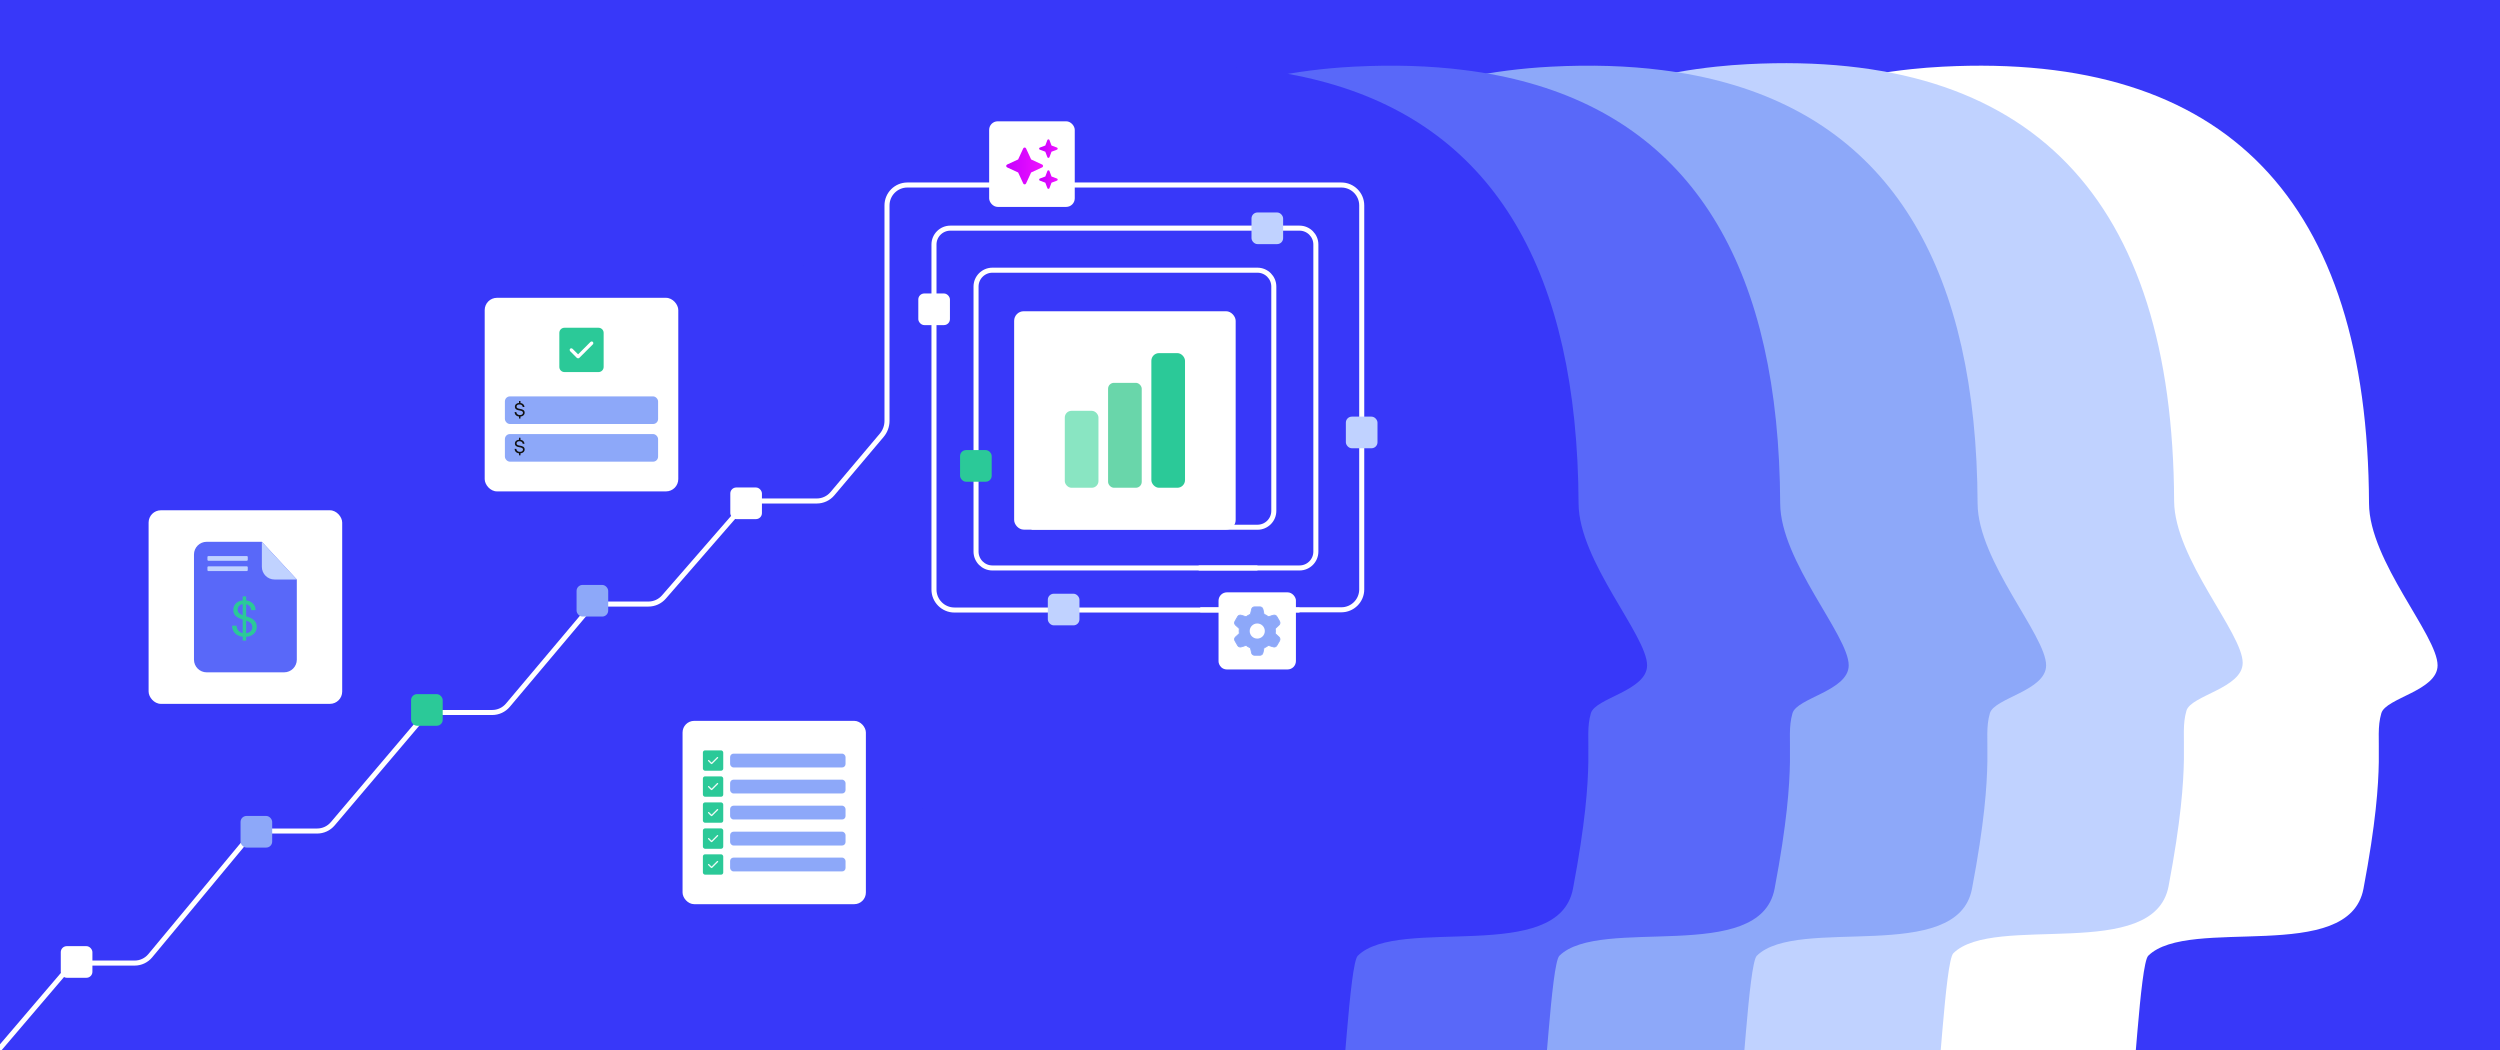 <?xml version="1.0" encoding="utf-8"?>
<svg xmlns="http://www.w3.org/2000/svg" xmlns:xlink="http://www.w3.org/1999/xlink" id="Capa_1" data-name="Capa 1" version="1.1" viewBox="0 0 2976 1250">
  <defs>
    <style>
      .cls-1 {
        fill: #3838f9;
      }

      .cls-1, .cls-2, .cls-3, .cls-4, .cls-5, .cls-6, .cls-7, .cls-8, .cls-9, .cls-10, .cls-11, .cls-12 {
        stroke-width: 0px;
      }

      .cls-13 {
        stroke-width: 2px;
      }

      .cls-13, .cls-14, .cls-15, .cls-16 {
        stroke-miterlimit: 10;
      }

      .cls-13, .cls-15, .cls-16 {
        stroke: #fff;
      }

      .cls-13, .cls-16, .cls-11 {
        fill: #fff;
      }

      .cls-17 {
        clip-path: url(#clippath);
      }

      .cls-2, .cls-15 {
        fill: none;
      }

      .cls-3, .cls-14 {
        fill: #8da8f9;
      }

      .cls-4 {
        fill: #2bc998;
      }

      .cls-14 {
        stroke: #8da8f9;
      }

      .cls-5 {
        fill: #c0d2ff;
      }

      .cls-6 {
        fill: #89e5c2;
      }

      .cls-15 {
        stroke-width: 6px;
      }

      .cls-7 {
        fill: #111;
      }

      .cls-8 {
        fill: url(#Degradado_sin_nombre_2);
      }

      .cls-9 {
        fill: url(#Degradado_sin_nombre);
      }

      .cls-10 {
        fill: #69d6aa;
      }

      .cls-16 {
        stroke-width: .5px;
      }

      .cls-12 {
        fill: #5968f9;
      }
    </style>
    <clipPath id="clippath">
      <path class="cls-2" d="M1459.44,704.75h73.25c5.5,0,9.97,4.47,9.97,9.97v72.24c0,5.5-4.47,9.97-9.97,9.97h-72.24c-5.5,0-9.97-4.47-9.97-9.97v-73.25c0-4.95,4.01-8.96,8.96-8.96h0Z"/>
    </clipPath>
    <linearGradient id="Degradado_sin_nombre" data-name="Degradado sin nombre" x1="4861.98" y1="1056.65" x2="4884.1" y2="1056.65" gradientTransform="translate(-3625 1252) scale(1 -1)" gradientUnits="userSpaceOnUse">
      <stop offset="0" stop-color="#c600ff"/>
      <stop offset="1" stop-color="#ef12ff"/>
    </linearGradient>
    <linearGradient id="Degradado_sin_nombre_2" data-name="Degradado sin nombre 2" x1="1197.78" y1="1054.44" x2="1241.68" y2="1054.44" gradientTransform="translate(0 1252) scale(1 -1)" gradientUnits="userSpaceOnUse">
      <stop offset="0" stop-color="#c600ff"/>
      <stop offset="1" stop-color="#ef12ff"/>
    </linearGradient>
  </defs>
  <rect class="cls-1" x="-58" y="-48.5" width="3092" height="1347"/>
  <g>
    <path class="cls-11" d="M2901.7,792.11c-.12,30.21-61.71,38.69-66.96,56.92-9.32,32.46,8.37,52.28-21.27,208.92-17.27,91.08-207.7,31.85-256.21,79.78-9.78,9.66-17.12,168.71-22.6,188.27h-444.66v-214.29c-19.9-88.88-53.76-159.72-89.45-225.66-42.8-78.98-88.27-150.97-115.59-238.59-15.52-49.77-25.19-104.55-25.19-168.59,0-69.51,18.91-135.68,54.86-193.47,53.68-86.56,145.45-154.36,268.73-186.54,28.92-7.57,59.55-13.16,91.85-16.55,12.18-1.29,24.58-2.28,37.21-2.93,338.62-17.54,506.14,159.8,507.66,520.03.3,68.6,81.76,157.21,81.61,192.71h0Z"/>
    <path class="cls-5" d="M2669.7,789.11c-.12,30.21-61.71,38.69-66.96,56.92-9.32,32.46,8.37,52.28-21.27,208.92-17.27,91.08-207.7,31.85-256.21,79.78-9.78,9.66-17.12,168.71-22.6,188.27h-444.66v-214.29c-19.9-88.88-53.76-159.72-89.45-225.66-42.8-78.98-88.27-150.97-115.59-238.59-15.52-49.77-25.19-104.55-25.19-168.59,0-69.51,18.91-135.68,54.86-193.47,53.68-86.56,145.45-154.36,268.73-186.54,28.92-7.57,59.55-13.16,91.85-16.55,12.18-1.29,24.58-2.28,37.21-2.93,338.62-17.54,506.14,159.8,507.66,520.03.3,68.6,81.76,157.21,81.61,192.71h.01Z"/>
    <path class="cls-3" d="M2435.7,792.11c-.12,30.21-61.71,38.69-66.92,56.92-9.32,32.46,8.37,52.28-21.31,208.92-17.27,91.08-207.7,31.85-256.17,79.78-9.78,9.66-17.12,168.71-22.6,188.27h-444.69v-214.29c-44.4-198.27-158.12-306.62-207.13-471.25-14.27-47.9-23.06-100.56-23.06-161.59,0-207.24,168.21-384.73,452.61-399.5,47.29-2.44,91.24-1.1,131.87,4.07,27.36,3.39,53.19,8.56,77.5,15.41,198.45,55.81,297.19,224.48,298.33,500.55.3,68.6,81.73,157.21,81.57,192.71Z"/>
    <path class="cls-12" d="M2200.7,792.11c-.12,30.21-61.71,38.69-66.92,56.92-9.32,32.46,8.37,52.28-21.31,208.92-17.27,91.08-207.7,31.85-256.17,79.78-9.78,9.66-17.12,168.71-22.6,188.27h-444.69v-214.29c-44.4-198.27-158.12-306.62-207.13-471.25-14.27-47.9-23.06-100.56-23.06-161.59,0-207.24,168.21-384.73,452.61-399.5,47.29-2.44,91.24-1.1,131.87,4.07,27.36,3.39,53.19,8.56,77.5,15.41,198.45,55.81,297.19,224.48,298.33,500.55.3,68.6,81.73,157.21,81.57,192.71Z"/>
    <path class="cls-1" d="M1960.7,792.11c-.12,30.21-61.71,38.69-66.92,56.92-9.32,32.46,8.37,52.28-21.31,208.92-17.27,91.08-207.7,31.85-256.17,79.78-9.78,9.66-17.12,168.71-22.6,188.27h-444.69v-214.29c-44.4-198.27-158.12-306.62-207.13-471.25-14.27-47.9-23.06-100.56-23.06-161.59,0-207.24,168.21-384.73,452.61-399.5,47.29-2.44,91.24-1.1,131.87,4.07,27.36,3.39,53.19,8.56,77.5,15.41,198.45,55.81,297.19,224.48,298.33,500.55.3,68.6,81.73,157.21,81.57,192.71h0Z"/>
  </g>
  <g>
    <rect class="cls-11" x="576.98" y="354.51" width="230.45" height="230.45" rx="14.63" ry="14.63"/>
    <g>
      <path class="cls-4" d="M671.92,390.16c-3.36,0-6.09,2.73-6.09,6.09v40.57c0,3.36,2.73,6.09,6.09,6.09h40.57c3.36,0,6.09-2.73,6.09-6.09v-40.57c0-3.36-2.73-6.09-6.09-6.09h-40.57Z"/>
      <path class="cls-13" d="M705.1,409.14l-16.23,16.23c-.39.39-1.04.39-1.43,0l-8.11-8.11c-.39-.39-.39-1.04,0-1.43.39-.39,1.04-.39,1.43,0l7.39,7.39,15.51-15.52c.39-.39,1.04-.39,1.43,0s.39,1.04,0,1.43h.01,0Z"/>
      <rect class="cls-3" x="601.03" y="471.86" width="182.36" height="32.88" rx="5.98" ry="5.98"/>
      <rect class="cls-3" x="601.03" y="516.7" width="182.36" height="32.88" rx="5.98" ry="5.98"/>
      <path class="cls-7" d="M619.57,477.3v2.4c2.88.39,4.61,2.24,4.77,4.8h-2.06c-.23-1.85-1.71-3.06-3.88-3.06s-3.47.91-3.47,2.63c0,1.92,1.94,2.31,4.34,2.72,2.6.43,5.28,1.3,5.28,4.41,0,2.56-2.01,4.43-4.98,4.68v2.33h-1.74v-2.35c-3.27-.37-5.16-2.47-5.28-5.32h2.06c.16,2.15,1.83,3.56,4.27,3.56,2.15,0,3.68-.98,3.68-2.72,0-1.99-1.96-2.4-4.39-2.81-2.58-.43-5.23-1.28-5.23-4.39,0-2.56,1.96-4.32,4.89-4.52v-2.35h1.74,0Z"/>
      <path class="cls-7" d="M619.57,521.09v2.4c2.88.39,4.61,2.24,4.77,4.8h-2.06c-.23-1.85-1.71-3.06-3.88-3.06s-3.47.91-3.47,2.63c0,1.92,1.94,2.31,4.34,2.72,2.6.43,5.28,1.3,5.28,4.41,0,2.56-2.01,4.43-4.98,4.68v2.33h-1.74v-2.35c-3.27-.37-5.16-2.47-5.28-5.32h2.06c.16,2.15,1.83,3.56,4.27,3.56,2.15,0,3.68-.98,3.68-2.72,0-1.99-1.96-2.4-4.39-2.81-2.58-.43-5.23-1.28-5.23-4.39,0-2.56,1.96-4.32,4.89-4.52v-2.35h1.74,0Z"/>
    </g>
  </g>
  <g>
    <rect class="cls-11" x="176.9" y="607.43" width="230.45" height="230.45" rx="14.63" ry="14.63"/>
    <g>
      <path class="cls-12" d="M311.71,644.96h-65.73c-8.29,0-15.07,6.78-15.07,15.07v125.24c0,8.29,6.78,15.07,15.07,15.07h92.28c8.29,0,15.07-6.78,15.07-15.07v-95.42l-41.62-44.89Z"/>
      <path class="cls-5" d="M311.71,674.78c0,8.29,6.78,15.07,15.07,15.07h26.56l-41.62-44.89v29.82h-.01Z"/>
      <rect class="cls-5" x="246.92" y="661.91" width="48.03" height="5.65" rx="1.08" ry="1.08"/>
      <rect class="cls-5" x="246.92" y="674.15" width="48.03" height="5.65" rx="1.08" ry="1.08"/>
      <path class="cls-4" d="M291.46,758.09c-3.08,0-5.76-.56-8.04-1.68s-4.04-2.68-5.28-4.68-1.86-4.32-1.86-6.96h5.28c0,1.64.38,3.15,1.14,4.53s1.87,2.48,3.33,3.3,3.27,1.23,5.43,1.23c1.88,0,3.49-.31,4.83-.93s2.36-1.47,3.06-2.55,1.05-2.3,1.05-3.66c0-1.64-.35-2.97-1.05-3.99-.7-1.02-1.65-1.85-2.85-2.49s-2.59-1.21-4.17-1.71c-1.58-.5-3.23-1.03-4.95-1.59-3.32-1.12-5.76-2.52-7.32-4.2s-2.34-3.86-2.34-6.54c0-2.28.53-4.28,1.59-6s2.58-3.07,4.56-4.05,4.33-1.47,7.05-1.47,5.01.5,6.99,1.5c1.98,1,3.53,2.37,4.65,4.11s1.68,3.75,1.68,6.03h-5.28c0-1.16-.3-2.3-.9-3.42s-1.51-2.05-2.73-2.79-2.75-1.11-4.59-1.11c-1.52-.04-2.87.21-4.05.75s-2.1,1.31-2.76,2.31-.99,2.22-.99,3.66c0,1.36.29,2.46.87,3.3.58.84,1.42,1.55,2.52,2.13,1.1.58,2.39,1.11,3.87,1.59,1.48.48,3.12,1.02,4.92,1.62,2.04.68,3.85,1.51,5.43,2.49s2.82,2.23,3.72,3.75,1.35,3.46,1.35,5.82c0,2-.53,3.89-1.59,5.67-1.06,1.78-2.63,3.23-4.71,4.35s-4.7,1.68-7.86,1.68h0ZM288.88,762.59v-52.65h4.14v52.65h-4.14Z"/>
    </g>
  </g>
  <rect class="cls-11" x="1093.15" y="349.35" width="37.66" height="37.66" rx="7.13" ry="7.13"/>
  <g>
    <rect class="cls-11" x="1207.24" y="370.5" width="263.7" height="259.98" rx="11.42" ry="11.42"/>
    <g>
      <rect class="cls-6" x="1267.53" y="489.04" width="40.07" height="91.59" rx="7.96" ry="7.96"/>
      <rect class="cls-10" x="1319.05" y="455.73" width="40.07" height="124.9" rx="7.02" ry="7.02"/>
      <rect class="cls-4" x="1370.57" y="420.35" width="40.07" height="160.29" rx="9.13" ry="9.13"/>
    </g>
  </g>
  <path class="cls-15" d="M1496.87,676.1h-315.52c-10.71,0-19.47-8.76-19.47-19.47v-315.52c0-10.71,8.76-19.47,19.47-19.47h315.52c10.71,0,19.47,8.76,19.47,19.47v267.05c0,10.76-8.72,19.47-19.47,19.47h-268.89"/>
  <path class="cls-15" d="M1546.93,726.17h-410.78c-13.39,0-24.34-10.95-24.34-24.34v-410.78c0-10.71,8.76-19.47,19.47-19.47h415.65c10.71,0,19.47,8.76,19.47,19.47v365.58c0,10.76-8.72,19.47-19.47,19.47h-120.03"/>
  <rect class="cls-5" x="1489.78" y="252.93" width="37.66" height="37.66" rx="7.13" ry="7.13"/>
  <rect class="cls-4" x="1142.85" y="535.79" width="37.66" height="37.66" rx="7.13" ry="7.13"/>
  <rect class="cls-5" x="1247.32" y="706.77" width="37.66" height="37.66" rx="7.13" ry="7.13"/>
  <g>
    <rect class="cls-11" x="812.52" y="858.11" width="218.22" height="218.22" rx="13.86" ry="13.86"/>
    <g>
      <g>
        <rect class="cls-4" x="836.72" y="893.24" width="24.23" height="24.23" rx="2.54" ry="2.54"/>
        <path class="cls-16" d="M854.54,902.08l-7.18,7.18c-.17.17-.46.17-.63,0l-3.59-3.59c-.17-.17-.17-.46,0-.63s.46-.17.63,0l3.27,3.27,6.86-6.86c.17-.17.46-.17.63,0s.17.46,0,.63h.01Z"/>
      </g>
      <g>
        <rect class="cls-4" x="836.72" y="924.21" width="24.23" height="24.23" rx="2.54" ry="2.54"/>
        <path class="cls-16" d="M854.54,933.05l-7.18,7.18c-.17.17-.46.17-.63,0l-3.59-3.59c-.17-.17-.17-.46,0-.63s.46-.17.63,0l3.27,3.27,6.86-6.86c.17-.17.46-.17.63,0s.17.46,0,.63h.01Z"/>
      </g>
      <g>
        <rect class="cls-4" x="836.72" y="955.18" width="24.23" height="24.23" rx="2.54" ry="2.54"/>
        <path class="cls-16" d="M854.54,964.03l-7.18,7.18c-.17.17-.46.17-.63,0l-3.59-3.59c-.17-.17-.17-.46,0-.63s.46-.17.63,0l3.27,3.27,6.86-6.86c.17-.17.46-.17.63,0s.17.46,0,.63h.01Z"/>
      </g>
      <g>
        <rect class="cls-4" x="836.72" y="986.15" width="24.23" height="24.23" rx="2.54" ry="2.54"/>
        <path class="cls-16" d="M854.54,995l-7.18,7.18c-.17.17-.46.17-.63,0l-3.59-3.59c-.17-.17-.17-.46,0-.63s.46-.17.63,0l3.27,3.27,6.86-6.86c.17-.17.46-.17.63,0s.17.46,0,.63h.01Z"/>
      </g>
      <rect class="cls-3" x="869.11" y="897.14" width="137.43" height="16.45" rx="4.07" ry="4.07"/>
      <rect class="cls-3" x="869.11" y="928.11" width="137.43" height="16.45" rx="4.07" ry="4.07"/>
      <rect class="cls-3" x="869.11" y="959.08" width="137.43" height="16.45" rx="4.07" ry="4.07"/>
      <rect class="cls-3" x="869.11" y="990.05" width="137.43" height="16.45" rx="4.07" ry="4.07"/>
      <g>
        <rect class="cls-4" x="836.72" y="1016.98" width="24.23" height="24.23" rx="2.54" ry="2.54"/>
        <path class="cls-16" d="M854.54,1025.83l-7.18,7.18c-.17.17-.46.17-.63,0l-3.59-3.59c-.17-.17-.17-.46,0-.63s.46-.17.63,0l3.27,3.27,6.86-6.86c.17-.17.46-.17.63,0s.17.46,0,.63h.01Z"/>
      </g>
      <rect class="cls-3" x="869.11" y="1020.89" width="137.43" height="16.45" rx="4.07" ry="4.07"/>
    </g>
  </g>
  <path class="cls-15" d="M1428.81,725.9h167.9c13.42,0,24.29-10.88,24.29-24.29V244.53c0-13.42-10.88-24.29-24.29-24.29h-516.53c-13.42,0-24.29,10.88-24.29,24.29v256.48c0,6.27-2.22,12.33-6.26,17.13l-58.75,69.61c-4.62,5.48-11.42,8.63-18.59,8.63h-71.48c-7.05,0-13.74,3.05-18.37,8.37l-92.15,105.95c-4.62,5.31-11.32,8.36-18.36,8.36h-54.59c-7.2,0-14.04,3.18-18.67,8.69l-94.1,111.73c-4.63,5.49-11.44,8.67-18.63,8.67h-66.2c-7.13,0-13.9,3.13-18.51,8.57l-105.17,123.95c-4.62,5.44-11.39,8.58-18.53,8.58h-63.91c-7.24,0-14.11,3.22-18.74,8.79l-116.05,139.7c-4.58,5.51-11.37,8.7-18.53,8.7h-62.69c-7.09,0-13.83,3.11-18.43,8.5l-98.18,115.06"/>
  <g class="cls-17">
    <g>
      <rect class="cls-11" x="1450.55" y="705.12" width="92.18" height="92.18" rx="9.97" ry="9.97"/>
      <path class="cls-14" d="M1493.4,722.4c-1.69,0-3.13,1.17-3.51,2.81l-1.34,5.97c-1.88.77-3.62,1.78-5.18,3l-5.85-1.82c-1.61-.51-3.34.18-4.19,1.63l-3.24,5.63c-.85,1.46-.56,3.31.67,4.45l4.49,4.15c-.13.98-.21,1.98-.21,2.99s.07,2.02.21,2.99l-4.49,4.15.61.66-.61-.66c-1.24,1.14-1.52,2.99-.67,4.45l3.24,5.63c.85,1.46,2.58,2.14,4.19,1.64l5.84-1.82c1.57,1.23,3.32,2.23,5.18,3l1.34,5.97c.37,1.64,1.83,2.81,3.51,2.81h6.49c1.69,0,3.13-1.17,3.51-2.81l1.34-5.97c1.88-.76,3.62-1.78,5.18-3l5.84,1.82c1.61.5,3.34-.18,4.19-1.64l3.26-5.63c.85-1.46.56-3.31-.67-4.45l-4.49-4.15c.13-.98.21-1.98.21-2.99s-.07-2.02-.21-2.99l4.49-4.15c1.24-1.14,1.52-2.99.67-4.45l-3.24-5.63c-.85-1.46-2.58-2.14-4.19-1.64l-5.84,1.82c-1.57-1.23-3.32-2.23-5.2-2.99l-1.34-5.97c-.37-1.64-1.83-2.81-3.51-2.81h-6.49Z"/>
      <circle class="cls-11" cx="1496.64" cy="751.19" r="9"/>
    </g>
  </g>
  <rect class="cls-11" x="1177.48" y="144.4" width="101.91" height="101.91" rx="10.19" ry="10.19"/>
  <g>
    <path class="cls-9" d="M1237.84,178.16l6.51,2.44,2.44,6.51c.19.52.69.86,1.24.86s1.04-.34,1.24-.86l2.44-6.51,6.51-2.44c.51-.19.86-.69.86-1.24s-.35-1.06-.86-1.25l-6.51-2.44-2.44-6.51c-.19-.52-.69-.86-1.24-.86s-1.04.34-1.24.86l-2.44,6.51-6.51,2.44c-.62.19-.86.69-.86,1.25s.24,1.04.86,1.24ZM1258.24,212.54l-6.51-2.44-2.44-6.51c-.19-.62-.69-.86-1.24-.86s-1.04.24-1.24.86l-2.44,6.51-6.51,2.44c-.62.19-.86.69-.86,1.24s.24,1.04.86,1.24l6.51,2.44,2.44,6.51c.19.52.69.86,1.24.86s1.04-.34,1.24-.86l2.44-6.51,6.51-2.44c.51-.19.86-.69.86-1.24s-.35-1.04-.86-1.24Z"/>
    <path class="cls-8" d="M1227.47,189.81l13.14,6.07c.66.3,1.07.96,1.07,1.69s-.41,1.37-1.07,1.68l-13.14,6.07-6.07,13.13c-.3.66-.96,1.07-1.66,1.07s-1.38-.41-1.68-1.07l-6.07-13.13-13.14-6.07c-.64-.3-1.07-.96-1.07-1.68s.41-1.38,1.07-1.69l13.14-6.07,6.07-13.14c.29-.66.96-1.07,1.68-1.07s1.37.41,1.66,1.07l6.07,13.14Z"/>
  </g>
  <rect class="cls-5" x="1602.11" y="495.96" width="37.66" height="37.66" rx="7.13" ry="7.13"/>
  <rect class="cls-11" x="72.35" y="1126.3" width="37.66" height="37.66" rx="7.13" ry="7.13"/>
  <rect class="cls-3" x="286.35" y="971.3" width="37.66" height="37.66" rx="7.13" ry="7.13"/>
  <rect class="cls-4" x="489.35" y="826.3" width="37.66" height="37.66" rx="7.13" ry="7.13"/>
  <rect class="cls-3" x="686.35" y="696.3" width="37.66" height="37.66" rx="7.13" ry="7.13"/>
  <rect class="cls-11" x="869.35" y="580.3" width="37.66" height="37.66" rx="7.13" ry="7.13"/>
</svg>